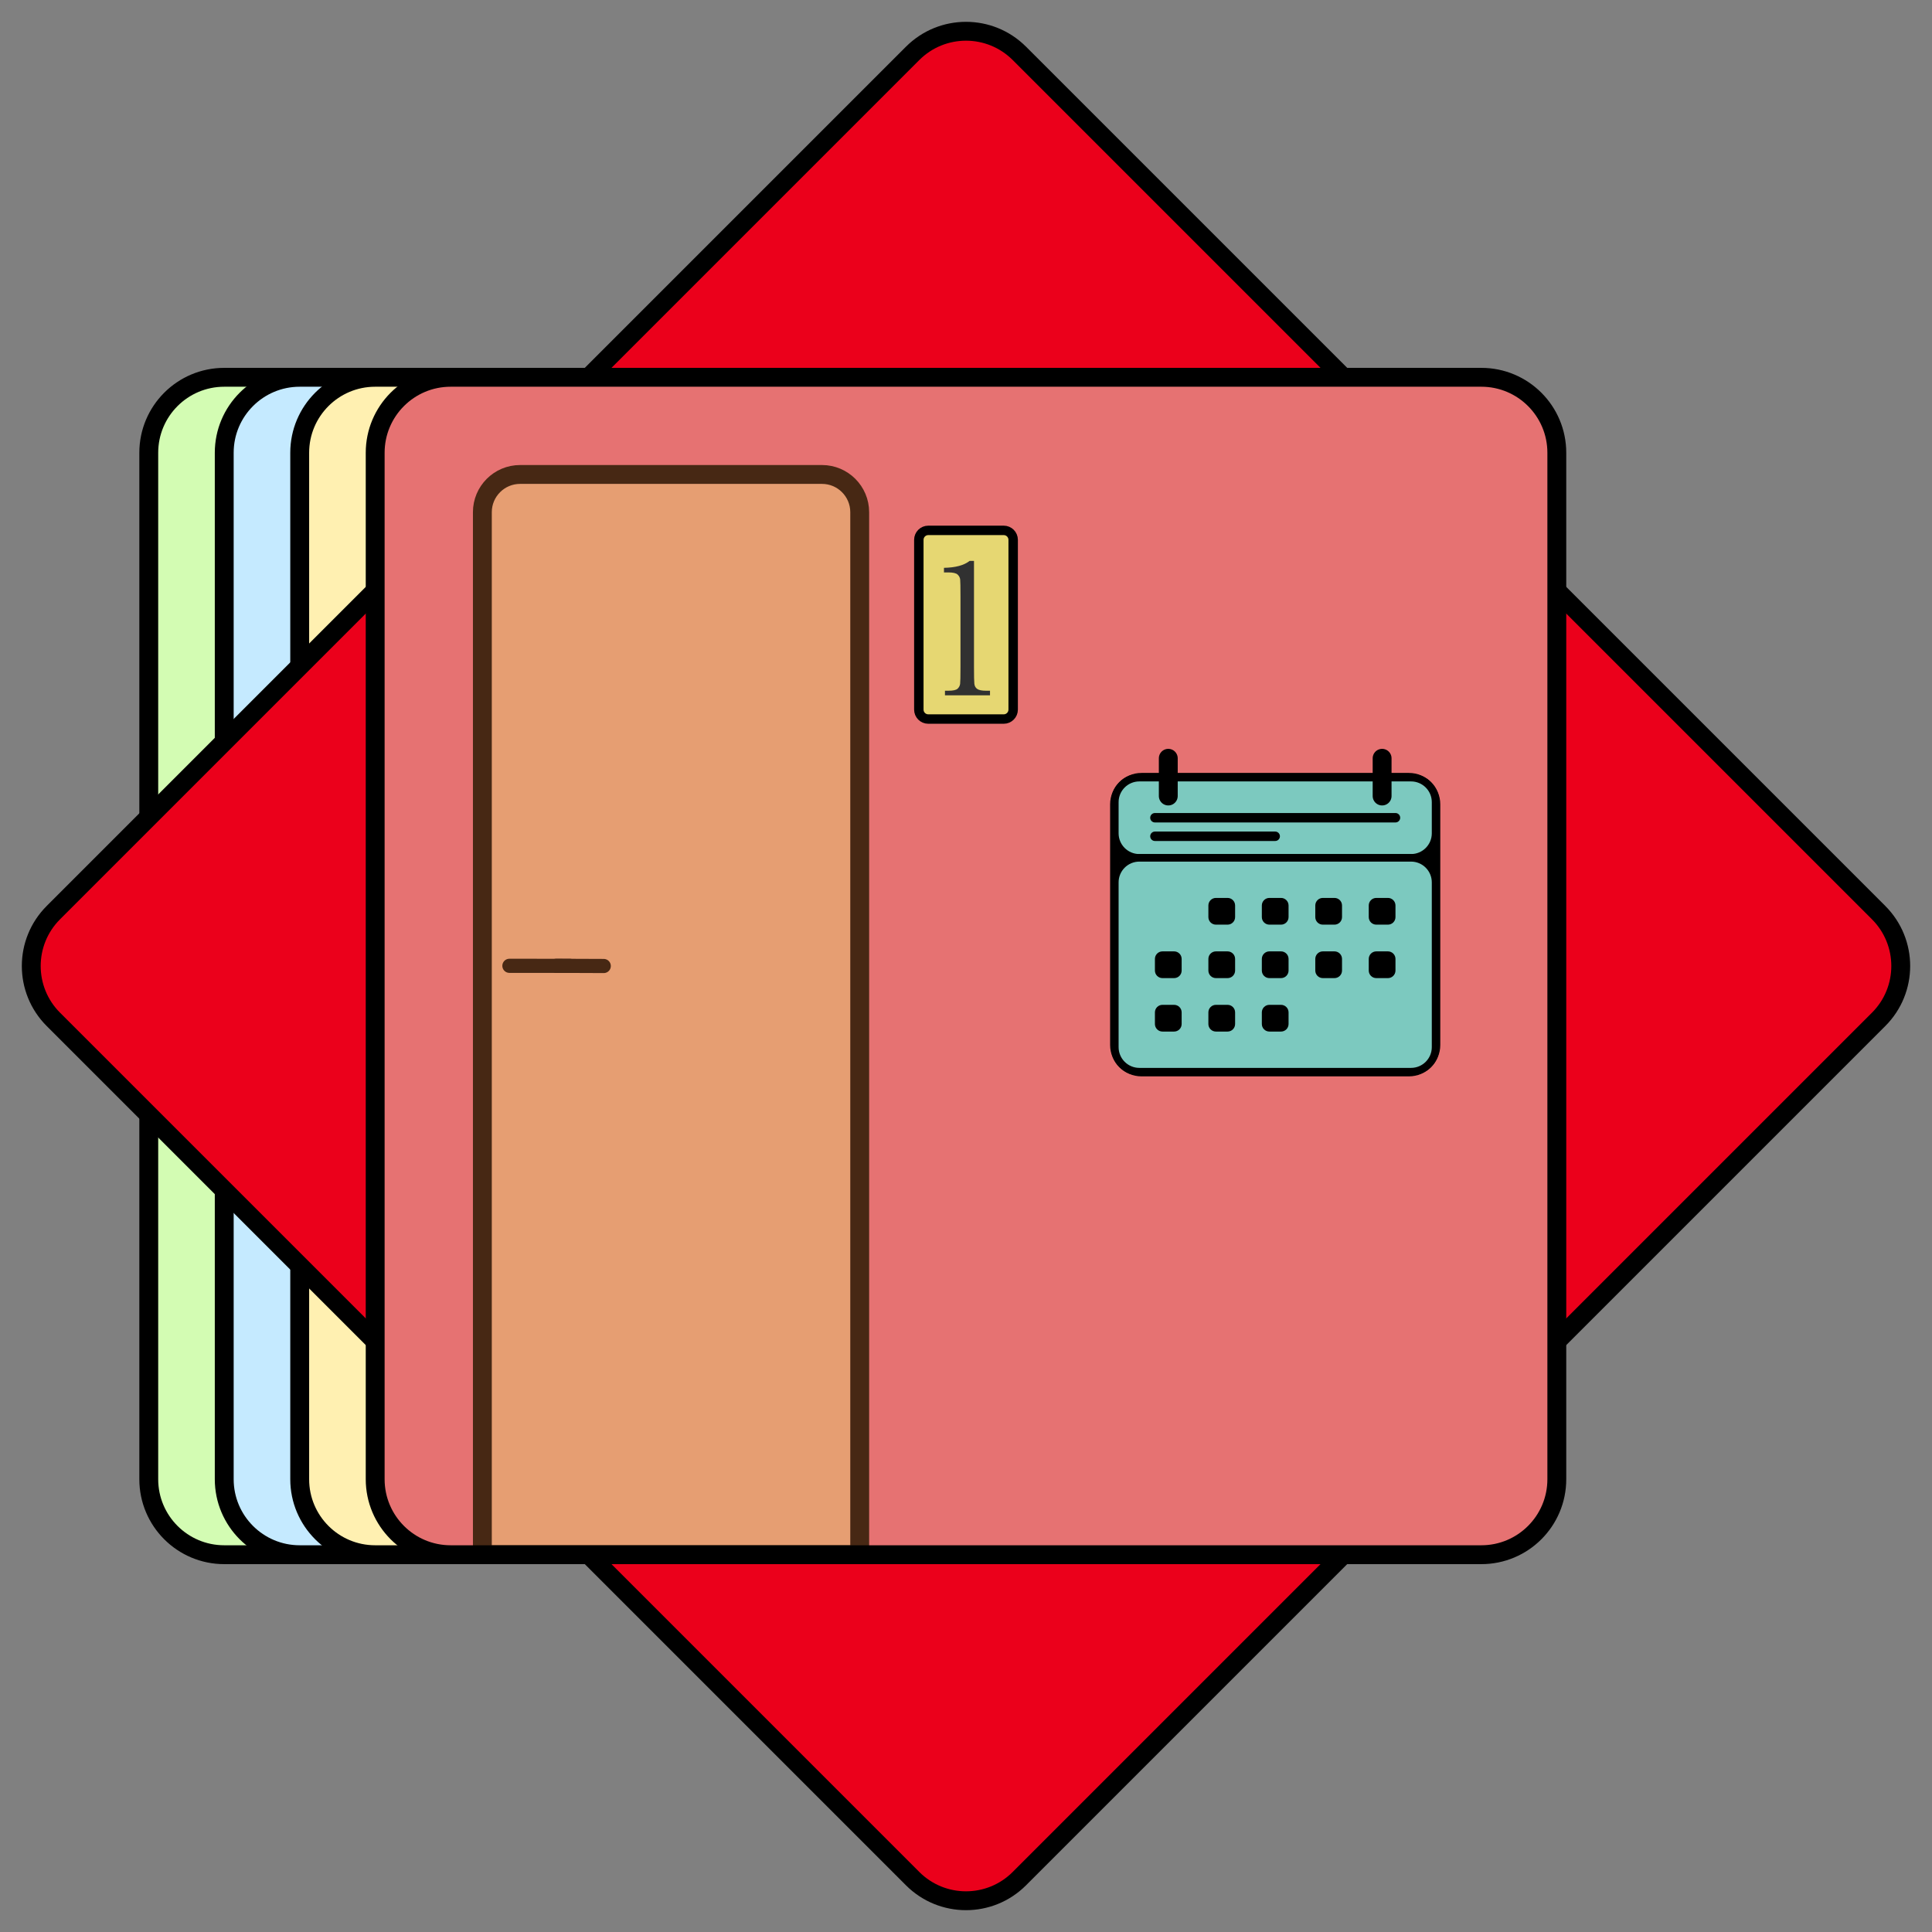 <?xml version="1.0" encoding="UTF-8" standalone="no"?>
<!-- Created with Vectornator (http://vectornator.io/) -->

<svg
   height="100%"
   stroke-miterlimit="10"
   style="fill-rule:nonzero;clip-rule:evenodd;stroke-linecap:round;stroke-linejoin:round;"
   version="1.1"
   viewBox="0 0 1024 1024"
   width="100%"
   xml:space="preserve"
   id="svg22"
   sodipodi:docname="favicon.svg"
   inkscape:export-filename="favicon.png"
   inkscape:export-xdpi="96"
   inkscape:export-ydpi="96"
   inkscape:version="1.3 (0e150ed6c4, 2023-07-21)"
   xmlns:inkscape="http://www.inkscape.org/namespaces/inkscape"
   xmlns:sodipodi="http://sodipodi.sourceforge.net/DTD/sodipodi-0.dtd"
   xmlns="http://www.w3.org/2000/svg"
   xmlns:svg="http://www.w3.org/2000/svg"><rect x="0" y="0" width="1024" height="1024" fill="#808080" stroke="none"/><sodipodi:namedview
   id="namedview22"
   pagecolor="#505050"
   bordercolor="#eeeeee"
   borderopacity="1"
   inkscape:showpageshadow="0"
   inkscape:pageopacity="0"
   inkscape:pagecheckerboard="0"
   inkscape:deskcolor="#505050"
   inkscape:zoom="0.83496094"
   inkscape:cx="511.40117"
   inkscape:cy="512"
   inkscape:window-width="1920"
   inkscape:window-height="1111"
   inkscape:window-x="-9"
   inkscape:window-y="-9"
   inkscape:window-maximized="1"
   inkscape:current-layer="svg22" />&#10;<defs
   id="defs1" />&#10;<clipPath
   id="ArtboardFrame">&#10;<rect
   height="1024"
   width="1024"
   x="0"
   y="0"
   id="rect1" />&#10;</clipPath>&#10;<g
   clip-path="url(#ArtboardFrame)"
   id="Livello-1">&#10;<g
   opacity="1"
   id="g2">&#10;<path
   d="M78.85 239.974C78.85 217.883 96.759 199.974 118.85 199.974L665.141 199.974C687.232 199.974 705.141 217.883 705.141 239.974L705.141 784.026C705.141 806.117 687.232 824.026 665.141 824.026L118.85 824.026C96.759 824.026 78.85 806.117 78.85 784.026L78.85 239.974Z"
   fill="#d3fcb3"
   fill-rule="nonzero"
   opacity="1"
   stroke="none"
   id="path1" />&#10;<path
   d="M78.85 239.974C78.85 217.883 96.759 199.974 118.85 199.974L665.141 199.974C687.232 199.974 705.141 217.883 705.141 239.974L705.141 784.026C705.141 806.117 687.232 824.026 665.141 824.026L118.85 824.026C96.759 824.026 78.85 806.117 78.85 784.026L78.85 239.974Z"
   fill="none"
   opacity="1"
   stroke="#000000"
   stroke-linecap="butt"
   stroke-linejoin="miter"
   stroke-width="10"
   id="path2" />&#10;</g>&#10;<g
   opacity="1"
   id="g4">&#10;<path
   d="M118.85 239.974C118.85 217.883 136.759 199.974 158.85 199.974L705.141 199.974C727.232 199.974 745.141 217.883 745.141 239.974L745.141 784.026C745.141 806.117 727.232 824.026 705.141 824.026L158.85 824.026C136.759 824.026 118.85 806.117 118.85 784.026L118.85 239.974Z"
   fill="#c5eaff"
   fill-rule="nonzero"
   opacity="1"
   stroke="none"
   id="path3" />&#10;<path
   d="M118.85 239.974C118.85 217.883 136.759 199.974 158.85 199.974L705.141 199.974C727.232 199.974 745.141 217.883 745.141 239.974L745.141 784.026C745.141 806.117 727.232 824.026 705.141 824.026L158.85 824.026C136.759 824.026 118.85 806.117 118.85 784.026L118.85 239.974Z"
   fill="none"
   opacity="1"
   stroke="#000000"
   stroke-linecap="butt"
   stroke-linejoin="miter"
   stroke-width="10"
   id="path4" />&#10;</g>&#10;<g
   opacity="1"
   id="g6">&#10;<path
   d="M158.85 239.974C158.85 217.883 176.759 199.974 198.85 199.974L745.141 199.974C767.232 199.974 785.141 217.883 785.141 239.974L785.141 784.026C785.141 806.117 767.232 824.026 745.141 824.026L198.85 824.026C176.759 824.026 158.85 806.117 158.85 784.026L158.85 239.974Z"
   fill="#fff0b1"
   fill-rule="nonzero"
   opacity="1"
   stroke="none"
   id="path5" />&#10;<path
   d="M158.85 239.974C158.85 217.883 176.759 199.974 198.85 199.974L745.141 199.974C767.232 199.974 785.141 217.883 785.141 239.974L785.141 784.026C785.141 806.117 767.232 824.026 745.141 824.026L198.85 824.026C176.759 824.026 158.85 806.117 158.85 784.026L158.85 239.974Z"
   fill="none"
   opacity="1"
   stroke="#000000"
   stroke-linecap="butt"
   stroke-linejoin="miter"
   stroke-width="10"
   id="path6" />&#10;</g>&#10;<path
   d="M540.284 995.716C524.663 1011.34 499.337 1011.34 483.716 995.716L28.284 540.284C12.663 524.663 12.663 499.337 28.284 483.716L483.716 28.284C499.337 12.663 524.663 12.663 540.284 28.284L995.716 483.716C1011.34 499.337 1011.34 524.663 995.716 540.284L540.284 995.716Z"
   fill="#eb001b"
   fill-rule="nonzero"
   opacity="1"
   stroke="#000000"
   stroke-linecap="round"
   stroke-linejoin="miter"
   stroke-width="10"
   id="path7" />&#10;<g
   opacity="1"
   id="g20">&#10;<path
   d="M198.854 239.974C198.854 217.883 216.763 199.974 238.854 199.974L785.146 199.974C807.237 199.974 825.146 217.883 825.146 239.974L825.146 784.026C825.146 806.117 807.237 824.026 785.146 824.026L238.854 824.026C216.763 824.026 198.854 806.117 198.854 784.026L198.854 239.974Z"
   fill="#e67272"
   fill-rule="nonzero"
   opacity="1"
   stroke="none"
   id="path8" />&#10;<path
   d="M537 286.111C537 283.349 534.761 281.111 532 281.111L492 281.111C489.239 281.111 487 283.349 487 286.111L487 376.111C487 378.872 489.239 381.111 492 381.111L532 381.111C534.761 381.111 537 378.872 537 376.111L537 286.111Z"
   fill="#e6d772"
   fill-rule="nonzero"
   opacity="1"
   stroke="#000000"
   stroke-linecap="butt"
   stroke-linejoin="miter"
   stroke-width="5"
   id="path9" />&#10;<path
   d="M501.523 288.449L503.857 288.449L503.857 344.788C503.857 349.421 503.919 352.338 504.042 353.541C504.166 354.743 504.67 355.663 505.554 356.299C506.438 356.936 508.012 357.254 510.276 357.254L512.345 357.254L512.345 359.695L488.472 359.695L488.472 357.254L490.223 357.254C492.769 357.254 494.423 356.892 495.183 356.167C495.944 355.442 496.386 354.575 496.509 353.567C496.633 352.559 496.695 349.633 496.695 344.788L496.695 307.016C496.695 302.242 496.642 299.351 496.536 298.343C496.43 297.335 495.979 296.451 495.183 295.69C494.387 294.93 492.734 294.55 490.223 294.55L487.942 294.55L487.942 292.109C494.06 292.003 498.587 290.783 501.523 288.449Z"
   fill="#313131"
   opacity="0"
   stroke="none"
   id="path10" />&#10;<path
   d="M255.664 271.473C255.664 260.428 264.618 251.473 275.664 251.473L435.664 251.473C446.71 251.473 455.664 260.428 455.664 271.473L455.664 824.026C455.664 824.026 446.71 824.026 435.664 824.026L275.664 824.026C264.618 824.026 255.664 824.026 255.664 824.026L255.664 271.473Z"
   fill="#e69e72"
   fill-rule="nonzero"
   opacity="1"
   stroke="#472814"
   stroke-linecap="butt"
   stroke-linejoin="miter"
   stroke-opacity="0.998"
   stroke-width="10"
   id="path11" />&#10;<path
   d="M198.854 239.974C198.854 217.883 216.763 199.974 238.854 199.974L785.146 199.974C807.237 199.974 825.146 217.883 825.146 239.974L825.146 784.026C825.146 806.117 807.237 824.026 785.146 824.026L238.854 824.026C216.763 824.026 198.854 806.117 198.854 784.026L198.854 239.974Z"
   fill="none"
   opacity="1"
   stroke="#000000"
   stroke-linecap="butt"
   stroke-linejoin="miter"
   stroke-width="10"
   id="path12" />&#10;<g
   opacity="1"
   id="g19">&#10;<path
   d="M746.715 568L605.049 568C597.229 568 590.882 561.653 590.882 553.833L590.882 426.333C590.882 418.513 597.229 412.167 605.049 412.167L746.715 412.167C754.535 412.167 760.882 418.513 760.882 426.333L760.882 553.833C760.882 561.653 754.535 568 746.715 568ZM590.882 454.667L760.882 454.667"
   fill="#7cc9bf"
   fill-rule="nonzero"
   opacity="1"
   stroke="#000000"
   stroke-linecap="round"
   stroke-linejoin="miter"
   stroke-width="5"
   id="path13" />&#10;<path
   d="M590.882 425.167C590.882 417.987 596.702 412.167 603.882 412.167L747.882 412.167C755.062 412.167 760.882 417.987 760.882 425.167L760.882 441.667C760.882 448.846 755.062 454.667 747.882 454.667L603.882 454.667C596.702 454.667 590.882 448.846 590.882 441.667L590.882 425.167Z"
   fill="#7cc9bf"
   fill-rule="nonzero"
   opacity="1"
   stroke="#000000"
   stroke-linecap="butt"
   stroke-linejoin="miter"
   stroke-width="4"
   id="path14" />&#10;<path
   d="M590.882 467.667C590.882 460.487 596.702 454.667 603.882 454.667L747.882 454.667C755.062 454.667 760.882 460.487 760.882 467.667L760.882 555C760.882 562.18 755.062 568 747.882 568L603.882 568C596.702 568 590.882 562.18 590.882 555L590.882 467.667Z"
   fill="#7cc9bf"
   fill-rule="nonzero"
   opacity="1"
   stroke="#000000"
   stroke-linecap="butt"
   stroke-linejoin="miter"
   stroke-width="4"
   id="path15" />&#10;<path
   d="M640.465 479.917C640.465 477.708 642.256 475.917 644.465 475.917L650.632 475.917C652.841 475.917 654.632 477.708 654.632 479.917L654.632 486.083C654.632 488.292 652.841 490.083 650.632 490.083L644.465 490.083C642.256 490.083 640.465 488.292 640.465 486.083L640.465 479.917ZM668.799 479.917C668.799 477.708 670.59 475.917 672.799 475.917L678.965 475.917C681.175 475.917 682.965 477.708 682.965 479.917L682.965 486.083C682.965 488.292 681.175 490.083 678.965 490.083L672.799 490.083C670.59 490.083 668.799 488.292 668.799 486.083L668.799 479.917ZM697.132 479.917C697.132 477.708 698.923 475.917 701.132 475.917L707.299 475.917C709.508 475.917 711.299 477.708 711.299 479.917L711.299 486.083C711.299 488.292 709.508 490.083 707.299 490.083L701.132 490.083C698.923 490.083 697.132 488.292 697.132 486.083L697.132 479.917ZM725.465 479.917C725.465 477.708 727.256 475.917 729.465 475.917L735.632 475.917C737.841 475.917 739.632 477.708 739.632 479.917L739.632 486.083C739.632 488.292 737.841 490.083 735.632 490.083L729.465 490.083C727.256 490.083 725.465 488.292 725.465 486.083L725.465 479.917ZM640.465 508.25C640.465 506.041 642.256 504.25 644.465 504.25L650.632 504.25C652.841 504.25 654.632 506.041 654.632 508.25L654.632 514.417C654.632 516.626 652.841 518.417 650.632 518.417L644.465 518.417C642.256 518.417 640.465 516.626 640.465 514.417L640.465 508.25ZM612.132 508.25C612.132 506.041 613.923 504.25 616.132 504.25L622.299 504.25C624.508 504.25 626.299 506.041 626.299 508.25L626.299 514.417C626.299 516.626 624.508 518.417 622.299 518.417L616.132 518.417C613.923 518.417 612.132 516.626 612.132 514.417L612.132 508.25ZM668.799 508.25C668.799 506.041 670.59 504.25 672.799 504.25L678.965 504.25C681.175 504.25 682.965 506.041 682.965 508.25L682.965 514.417C682.965 516.626 681.175 518.417 678.965 518.417L672.799 518.417C670.59 518.417 668.799 516.626 668.799 514.417L668.799 508.25ZM697.132 508.25C697.132 506.041 698.923 504.25 701.132 504.25L707.299 504.25C709.508 504.25 711.299 506.041 711.299 508.25L711.299 514.417C711.299 516.626 709.508 518.417 707.299 518.417L701.132 518.417C698.923 518.417 697.132 516.626 697.132 514.417L697.132 508.25ZM640.465 536.583C640.465 534.374 642.256 532.583 644.465 532.583L650.632 532.583C652.841 532.583 654.632 534.374 654.632 536.583L654.632 542.75C654.632 544.959 652.841 546.75 650.632 546.75L644.465 546.75C642.256 546.75 640.465 544.959 640.465 542.75L640.465 536.583ZM612.132 536.583C612.132 534.374 613.923 532.583 616.132 532.583L622.299 532.583C624.508 532.583 626.299 534.374 626.299 536.583L626.299 542.75C626.299 544.959 624.508 546.75 622.299 546.75L616.132 546.75C613.923 546.75 612.132 544.959 612.132 542.75L612.132 536.583ZM668.799 536.583C668.799 534.374 670.59 532.583 672.799 532.583L678.965 532.583C681.175 532.583 682.965 534.374 682.965 536.583L682.965 542.75C682.965 544.959 681.175 546.75 678.965 546.75L672.799 546.75C670.59 546.75 668.799 544.959 668.799 542.75L668.799 536.583ZM725.465 508.25C725.465 506.041 727.256 504.25 729.465 504.25L735.632 504.25C737.841 504.25 739.632 506.041 739.632 508.25L739.632 514.417C739.632 516.626 737.841 518.417 735.632 518.417L729.465 518.417C727.256 518.417 725.465 516.626 725.465 514.417L725.465 508.25Z"
   fill="#000000"
   fill-rule="nonzero"
   opacity="1"
   stroke="none"
   id="path16" />&#10;<path
   d="M619.215 401.906L619.215 421.906M732.549 401.906L732.549 421.906"
   fill="#7cc9bf"
   fill-rule="nonzero"
   opacity="1"
   stroke="#000000"
   stroke-linecap="round"
   stroke-linejoin="miter"
   stroke-width="10"
   id="path17" />&#10;<path
   d="M612.132 433.417L739.632 433.417"
   fill="none"
   opacity="1"
   stroke="#000000"
   stroke-linecap="butt"
   stroke-linejoin="miter"
   stroke-width="5"
   id="path18" />&#10;<path
   d="M612.132 443.241L675.882 443.241"
   fill="none"
   opacity="1"
   stroke="#000000"
   stroke-linecap="butt"
   stroke-linejoin="miter"
   stroke-width="5"
   id="path19" />&#10;</g>&#10;<path
   d="M513.902 297.296L516.237 297.296L516.237 353.634C516.237 358.267 516.298 361.185 516.422 362.387C516.546 363.59 517.05 364.509 517.934 365.146C518.818 365.783 520.392 366.101 522.656 366.101L524.724 366.101L524.724 368.541L500.852 368.541L500.852 366.101L502.603 366.101C505.149 366.101 506.803 365.738 507.563 365.013C508.323 364.288 508.765 363.422 508.889 362.414C509.013 361.406 509.075 358.479 509.075 353.634L509.075 315.863C509.075 311.088 509.022 308.197 508.916 307.189C508.81 306.181 508.359 305.297 507.563 304.537C506.767 303.776 505.114 303.396 502.603 303.396L500.322 303.396L500.322 300.956C506.44 300.85 510.967 299.63 513.902 297.296Z"
   fill="#313131"
   opacity="1"
   stroke="none"
   id="path20" />&#10;</g>&#10;<path
   d="M270 511.9L302.095 511.929"
   fill="none"
   opacity="1"
   stroke="#472814"
   stroke-linecap="round"
   stroke-linejoin="round"
   stroke-opacity="0.998"
   stroke-width="7.5"
   id="path21" />&#10;<path
   d="M294.835 511.9L320 512"
   fill="none"
   opacity="1"
   stroke="#472814"
   stroke-linecap="butt"
   stroke-linejoin="round"
   stroke-opacity="0.998"
   stroke-width="7.5"
   id="path22" />&#10;</g>&#10;</svg>
